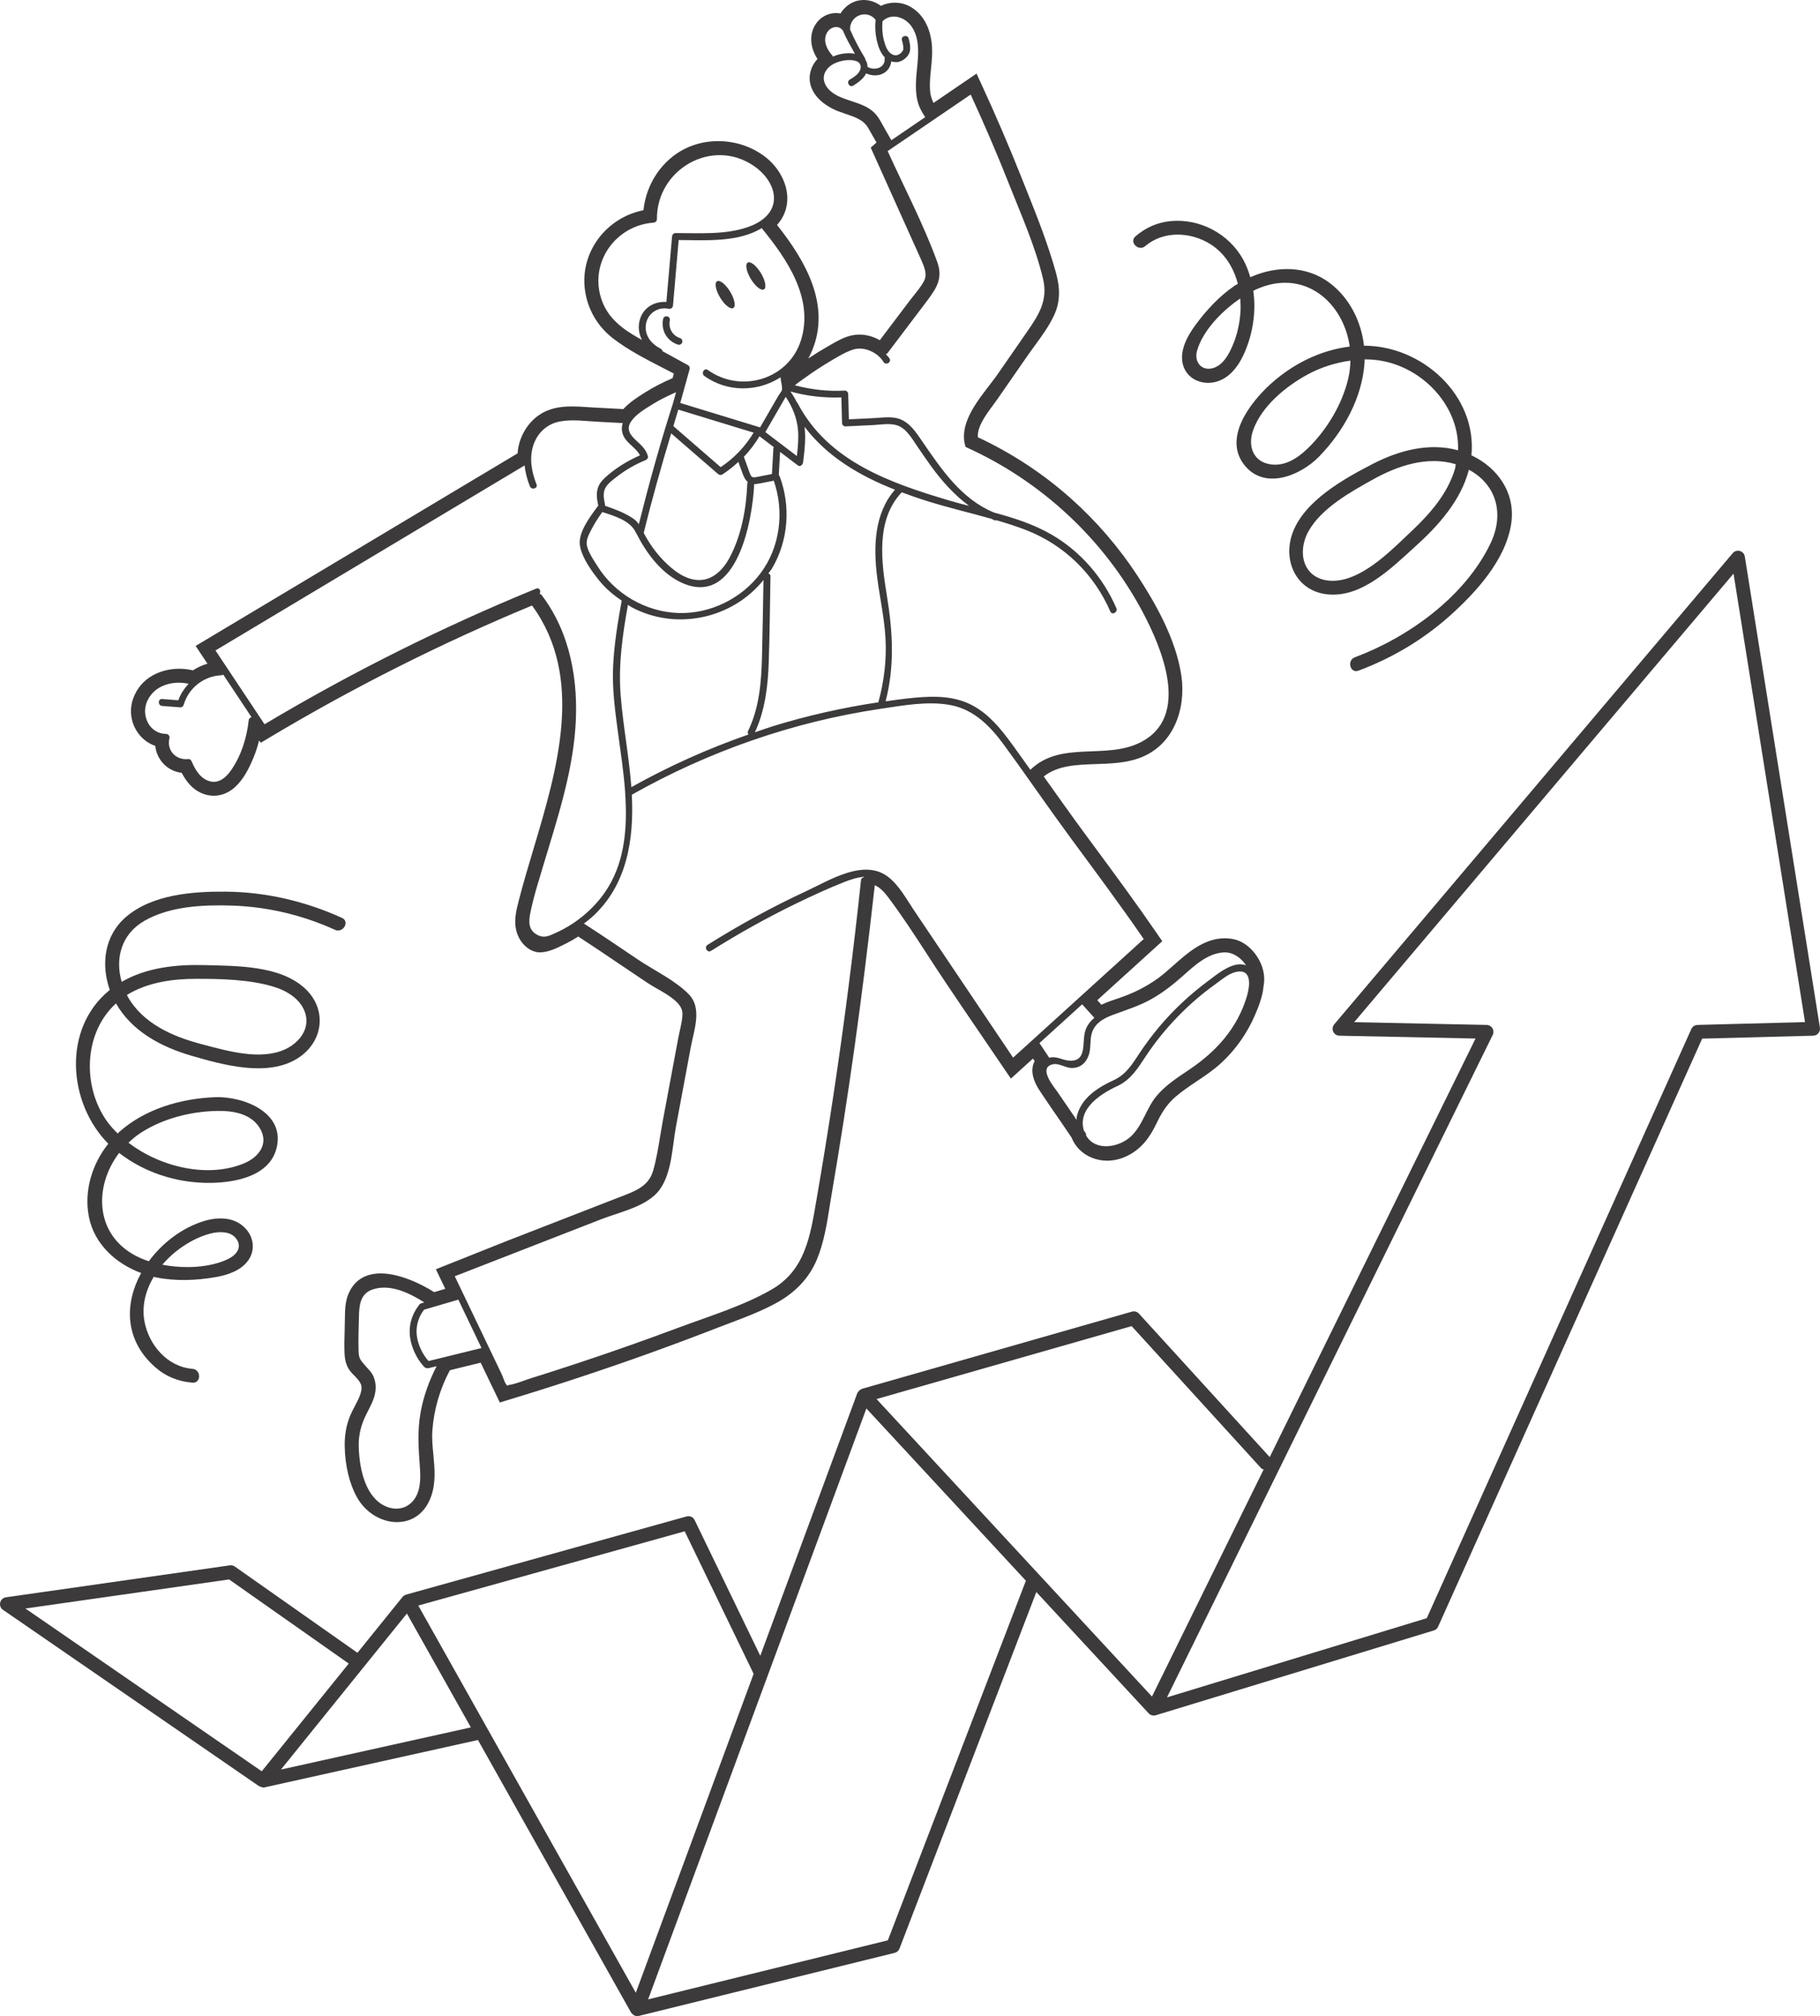 <?xml version="1.0" encoding="UTF-8"?>
<svg xmlns="http://www.w3.org/2000/svg" width="975" height="1080" viewBox="0 0 975 1080" fill="none">
  <g clip-path="url(#clip0_3723_1840)">
    <path d="M934.722 298.123C934.499 296.693 933.456 295.534 932.061 295.148C930.655 294.739 929.179 295.218 928.241 296.319L714.771 548.7C713.845 549.789 713.635 551.312 714.221 552.613C714.806 553.913 716.089 554.756 717.519 554.791L790.47 556.314L680.209 780.523L610.156 703.671C609.208 702.628 607.755 702.218 606.395 702.604L461.734 743.961C461.635 743.99 461.605 744.109 461.506 744.145C460.786 744.412 460.216 744.881 459.789 745.51C459.684 745.662 459.578 745.764 459.496 745.929C459.437 746.043 459.327 746.113 459.285 746.233L407.294 886.964L372.127 814.259C371.355 812.641 369.526 811.834 367.804 812.314L217.553 854.188C217.507 854.199 217.494 854.252 217.448 854.266C216.763 854.486 216.13 854.844 215.661 855.418L191.496 885.353L125.792 839.143C125.019 838.615 124.082 838.382 123.132 838.51L3.181 855.628C1.669 855.839 0.45 856.963 0.1 858.451C-0.252 859.928 0.346 861.486 1.605 862.341L138.856 956.856C139.061 957 139.314 956.92 139.536 957.021C139.998 957.222 140.432 957.514 140.953 957.514C141.105 957.514 141.257 957.485 141.416 957.467C141.462 957.461 141.497 957.461 141.545 957.456C141.616 957.445 141.686 957.448 141.761 957.432L256.048 932.063L338.08 1078.09C338.25 1078.39 338.542 1078.56 338.778 1078.79C338.942 1078.96 339.053 1079.14 339.246 1079.27C339.856 1079.68 340.54 1079.97 341.297 1079.97C341.304 1079.97 341.303 1079.97 341.308 1079.97H341.315C341.409 1079.97 341.502 1079.97 341.607 1079.96C341.636 1079.96 341.66 1079.93 341.695 1079.93C341.86 1079.91 342.03 1079.91 342.193 1079.87L479.291 1046.09C480.468 1045.8 481.429 1044.95 481.863 1043.82L555.184 852.799L615.301 917.725C615.547 917.994 615.84 918.24 616.156 918.427C616.156 918.439 616.168 918.462 616.168 918.438C616.249 918.485 616.332 918.533 616.419 918.579C616.425 918.579 616.43 918.579 616.436 918.579C616.443 918.603 616.448 918.591 616.46 918.591C617.239 918.965 618.148 919.106 619.044 918.837C619.085 918.826 619.132 918.813 619.173 918.802L768.11 873.389C769.136 873.085 769.967 872.346 770.407 871.373L911.875 556.369L971.394 554.787C972.461 554.763 973.467 554.271 974.147 553.451C974.827 552.63 975.12 551.552 974.955 550.498L934.722 298.123ZM403.732 896.616L340.611 1067.47L224.08 860.049L366.809 820.272L403.732 896.616ZM122.735 846.06L186.829 891.121L140.227 948.824L13.615 861.631L122.735 846.06ZM150.502 947.898L217.988 864.325L252.253 925.311L150.502 947.898ZM475.642 1039.37L347.208 1071.01L464.137 754.473L549.578 846.748L475.642 1039.37ZM617.127 908.801L469.573 749.429L606.232 710.36L675.728 786.599C676.056 786.956 676.542 786.941 676.958 787.141L617.127 908.801ZM909.356 549.028C907.932 549.063 906.66 549.919 906.075 551.206L764.343 866.808L625.171 909.232L799.68 554.358C800.236 553.233 800.177 551.886 799.515 550.808C798.859 549.719 797.699 549.05 796.434 549.028L725.446 547.551L928.677 307.262L966.977 547.505L909.356 549.028Z" fill="#3C3A3A"></path>
    <path d="M613.544 131.819C623.322 123.456 637.909 124.142 648.454 130.805C656.187 135.69 660.92 143.473 663.134 152.044C662.525 152.424 661.875 152.735 661.288 153.139C653.045 158.783 646.238 166.191 640.345 174.205C636.004 180.105 631.47 188.345 633.895 195.93C636.028 202.596 642.777 205.863 649.443 204.929C657.655 203.775 663.04 196.935 666.29 189.833C671.07 179.385 673.044 167.285 671.404 155.793C671.844 155.579 672.3 155.301 672.729 155.102C698.709 143.284 719.775 162.062 723.069 185.641C707.04 187.615 691.939 195.292 680.123 206.212C669.677 215.862 655.641 234.154 666.127 248.443C676.754 262.929 696.407 255.037 706.571 244.653C719.729 231.211 729.882 212.917 731.017 193.897C731.041 193.432 731 192.966 731.017 192.502C734.404 192.502 737.789 192.784 741.129 193.461C763.619 198.007 782.002 218.527 781.093 241.217C765.669 236.967 749.535 241.214 735.341 248.534C720.081 256.407 698.704 268.279 692.448 285.475C686.995 300.464 694.499 316.632 711.111 318.372C729.675 320.317 745.779 303.938 758.421 292.526C770.7 281.445 782.674 267.984 786.903 251.607C801.801 259.629 806.031 275.4 798.443 291.176C784.758 319.626 754.672 341.278 725.803 352.107C721.379 353.768 723.296 360.93 727.77 359.252C745.784 352.495 762.38 342.669 776.733 329.818C790.834 317.196 806.638 299.888 809.574 280.502C812.016 264.342 802.526 250.589 788.274 243.911C791.32 211.898 761.977 185.171 730.701 185.185C729.253 172.207 722.992 159.703 712.535 151.721C699.91 142.087 683.666 142.318 669.8 148.502C668.838 145.235 667.644 142.041 665.98 139.027C658.394 125.254 642.828 116.953 627.135 118.439C619.983 119.116 613.743 121.936 608.307 126.585C604.681 129.687 609.942 134.903 613.544 131.819ZM756.577 284.158C746.776 293.435 734.697 305.851 721.568 309.926C714.533 312.111 705.693 311.684 700.929 305.336C696.471 299.402 697.49 290.819 700.941 284.637C707.888 272.18 723.488 263.536 735.597 256.796C749.078 249.297 764.812 244.151 779.868 248.665C779.668 249.543 779.686 250.407 779.423 251.287C775.522 264.31 766.272 274.981 756.577 284.158ZM700.513 240.257C695.124 245.47 688.287 249.974 680.455 248.716C671.228 247.233 668.416 238.854 671.241 230.667C675.723 217.711 688.74 207.007 700.403 200.659C707.474 196.81 715.371 194.273 723.432 193.187C723.361 196.263 723.058 199.362 722.349 202.449C719.119 216.496 710.86 230.248 700.513 240.257ZM664.539 166.989C664.087 174.239 662.248 181.69 658.896 188.158C657.068 191.687 654.661 195.267 650.86 196.828C644.364 199.496 639.461 194.339 641.276 187.894C644.223 177.411 654.293 166.743 664.411 159.895C664.604 162.262 664.686 164.636 664.539 166.989Z" fill="#3C3A3A"></path>
    <path d="M58.012 612.662C49.313 623.556 44.907 637.943 47.619 651.774C50.495 666.436 62.076 676.914 75.621 681.923C66.763 697.998 66.517 717.447 82.768 732.037C88.556 737.228 95.404 740.039 103.114 740.651C107.865 741.029 107.841 733.619 103.114 733.243C89.669 732.176 79.682 720.484 77.368 707.679C75.856 699.27 78.105 691.078 82.352 683.942C82.686 684.018 83.014 684.142 83.349 684.21C93.863 686.371 104.901 685.951 115.433 684.129C121.83 683.022 129.07 680.678 132.996 675.131C137.014 669.449 135.866 662.207 130.94 657.451C124.807 651.529 115.809 651.879 108.222 654.41C96.992 658.16 86.834 665.971 79.74 675.606C78.158 675.087 76.611 674.534 75.189 673.897C50.544 662.89 49.922 635.833 63.825 617.586C76.993 627.821 93.502 633.27 110.127 633.619C123.607 633.901 143.805 631.018 148.03 615.482C153.344 595.939 130.32 587.141 115.16 587.734C96.847 588.454 77.662 594.023 63.79 606.425C63.526 606.658 63.31 606.935 63.052 607.172C61.102 605.24 59.221 603.262 57.657 601.117C43.949 582.366 44.662 553.338 62.15 537.5C70.58 552.436 86.455 560.847 102.565 565.523C119.565 570.458 143.456 577.175 159.624 566.806C173.379 557.984 175.446 540.445 163.156 529.28C149.776 517.117 126.706 517.44 109.695 516.98C94.498 516.57 78.447 518.234 65.191 525.946C61.553 513.547 64.933 500.474 77.248 493.327C91.032 485.326 109.257 484.569 124.775 485.114C143.68 485.78 162.251 490.275 179.466 498.078C183.772 500.028 187.544 493.649 183.203 491.681C163.543 482.771 142.407 477.797 120.784 477.628C103.175 477.49 81.528 479.14 67.515 491.159C55.87 501.154 53.988 516.567 58.821 530.282C33.301 550.856 36.29 590.694 58.012 612.662ZM93.874 670.69C99.345 666.278 105.914 662.509 112.755 660.772C117.143 659.654 123.283 659.328 126.434 663.373C130.188 668.201 126.399 672.45 122 674.524C112.299 679.096 98.702 679.738 86.974 677.464C89.084 674.987 91.397 672.693 93.874 670.69ZM116.465 595.088C124.906 594.941 134.661 596.573 139.311 604.505C144.091 612.654 138.696 619.76 131.064 623.026C111.756 631.292 86.079 625.341 68.832 612.11C70.918 610.127 73.149 608.269 75.627 606.682C87.543 599.047 102.382 595.333 116.465 595.088ZM105.088 524.324C118.433 524.303 133.735 524.672 146.569 528.553C153.862 530.762 161.467 535.363 163.663 543.187C166.007 551.529 159.909 558.833 152.685 562.124C139.363 568.193 121.49 562.871 108.004 559.332C92.492 555.266 76.411 548.261 68.28 533.6C68.168 533.392 68.104 533.175 67.993 532.967C79.049 526.178 92.316 524.348 105.088 524.324Z" fill="#3C3A3A"></path>
    <path d="M400.558 140.674C399.088 141.567 399.849 145.502 402.25 149.458C404.658 153.416 407.804 155.897 409.274 155.003C410.744 154.107 409.983 150.175 407.575 146.219C405.168 142.263 402.028 139.777 400.558 140.674Z" fill="#3C3A3A"></path>
    <path d="M384.122 150.674C382.652 151.567 383.407 155.502 385.814 159.458C388.222 163.414 391.368 165.896 392.838 165.002C394.308 164.106 393.547 160.174 391.139 156.218C388.732 152.262 385.592 149.778 384.122 150.674Z" fill="#3C3A3A"></path>
    <path d="M364.202 181.06C364.061 181.013 363.915 180.965 363.779 180.913C363.75 180.901 363.427 180.775 363.579 180.839C363.755 180.913 363.304 180.708 363.315 180.713C363.203 180.66 363.099 180.607 362.994 180.548C362.76 180.421 362.531 180.287 362.303 180.14C362.203 180.076 362.103 180.009 362.004 179.94C361.922 179.884 361.676 179.703 361.874 179.858C361.452 179.534 361.06 179.158 360.697 178.763C360.615 178.675 360.538 178.587 360.457 178.495C360.433 178.463 360.153 178.108 360.27 178.264C360.364 178.393 360.164 178.115 360.153 178.091C360.065 177.968 359.983 177.844 359.902 177.716C359.286 176.736 359.011 176 358.777 174.799C358.759 174.717 358.7 174.357 358.735 174.605C358.718 174.476 358.707 174.341 358.694 174.213C358.67 173.914 358.659 173.618 358.659 173.321C358.665 173.025 358.676 172.725 358.705 172.433C358.711 172.351 358.747 172.134 358.716 172.334C358.745 172.137 358.787 171.943 358.828 171.751C359.028 170.806 358.547 169.704 357.534 169.472C356.603 169.261 355.472 169.753 355.255 170.763C354.616 173.762 355.067 176.966 356.707 179.585C358.208 181.989 360.527 183.75 363.216 184.625C364.136 184.928 365.278 184.273 365.496 183.331C365.726 182.32 365.187 181.383 364.202 181.06Z" fill="#3C3A3A"></path>
    <path d="M83.165 399.545C83.557 403.09 85.075 406.453 87.518 409.058C90.102 411.811 93.534 413.517 97.348 413.985C100.165 419.421 103.563 422.902 107.922 424.841C110.037 425.778 112.246 426.253 114.484 426.253C118.55 426.253 122.428 424.713 125.708 421.795C130.431 417.612 133.371 411.595 135.62 406.265C136.903 403.248 137.952 400.056 138.789 396.64L139.709 397.877L144.02 395.293C189.07 368.334 236.496 344.474 285.019 324.358C313.255 362.945 298.616 411.89 285.681 455.146C283.074 463.863 280.374 472.885 277.937 482.306C276.507 487.842 274.892 494.074 277.123 500.273C278.828 505.018 283.186 509.92 289.074 510.162C289.081 510.162 289.086 510.162 289.086 510.162C293.825 510.162 298.564 507.761 302.372 505.833L303.666 505.178C305.669 504.181 307.72 503.004 309.777 501.674C317.012 506.361 324.147 511.188 331.283 516.015L332.027 516.519L333.211 517.316C337.839 520.45 342.466 523.578 347.125 526.666C348.559 527.614 350.276 528.605 352.092 529.636C357.991 533.016 365.337 537.222 365.577 542.565C365.7 545.435 364.95 548.746 364.223 551.95C363.836 553.691 363.579 554.844 363.368 555.981L355.096 600.287C354.616 602.877 354.176 605.496 353.742 608.132C352.653 614.787 351.616 621.166 349.876 627.154C347.492 635.373 340.473 638.027 332.348 641.096L270.621 665.102L239.034 677.698L233.51 679.901L236.082 685.261L238.549 690.404L232.579 692.15C224.694 687.165 213.423 682.133 203.945 682.133C193.418 682.133 188.719 688.142 186.629 693.186C184.866 697.475 184.813 702.055 184.771 706.097C184.771 706.097 184.69 710.83 184.637 712.652C184.52 716.712 184.397 720.907 184.584 725.112C184.771 729.775 186.101 733.109 188.878 735.908C193.136 740.18 194.537 741.883 193.189 746.383C192.504 748.667 191.308 750.916 190.154 753.09C189.27 754.778 188.391 756.459 187.659 758.181C185.579 763.112 184.571 768.609 184.659 774.524C184.811 785.045 187.19 794.899 191.36 802.256C195.854 810.211 204.201 815.349 212.625 815.349C221.125 815.349 227.791 810.365 230.92 801.677C233.585 794.272 232.852 786.557 232.15 779.099C231.763 775.103 231.336 770.658 231.6 766.627C232.368 755.309 235.613 744.062 241.008 733.997L243.749 733.317L246.251 732.696C250.001 731.77 253.744 730.845 257.494 729.937L265.689 746.978L267.757 751.267L272.308 749.885C297.522 742.251 322.682 733.944 347.105 725.187C360.093 720.513 372.841 715.745 385.008 711.005L391.183 708.655C399.56 705.491 408.235 702.212 416.249 697.758C426.407 692.122 433.596 684.354 437.619 674.676C441.386 665.584 442.927 655.842 444.426 646.423L444.56 645.55C444.853 643.752 445.141 641.958 445.445 640.184C449.949 613.888 454.104 587.186 457.805 560.801C461.608 533.584 465.252 504.451 468.632 474.171C471.567 475.461 473.816 478.014 475.667 480.456C483.043 490.192 489.861 500.697 496.447 510.855L497.045 511.763C500.073 516.426 503.097 521.078 506.178 525.66L515.2 539.07L537.947 572.496L541.545 577.78L546.272 573.486L553.366 567.054L554.268 568.407C552.464 571.812 552.136 576.99 557.138 584.5C561.029 590.364 565.036 596.159 569.041 601.957L574.021 609.303C575.989 614.283 579.844 618.125 584.947 620.169C587.572 621.219 590.318 621.745 593.124 621.745C599.82 621.745 606.638 618.711 611.836 613.414C615.632 609.548 617.969 605.065 620.231 600.426C622.944 594.826 625.908 590.825 629.832 587.445C633.247 584.505 637.131 581.891 640.892 579.367C645.537 576.255 650.236 573.111 654.459 569.18C662.033 562.15 668.219 553.316 672.356 543.621C673.89 540.023 676.444 534.037 676.907 528.214C677.961 522.935 676.656 517.266 673.362 512.269C670.023 507.214 665.255 503.821 660.275 502.967C658.875 502.72 657.492 502.61 656.14 502.61C644.981 502.61 636.194 510.42 628.437 517.308C625.62 519.81 623.006 522.129 620.435 523.98C614.091 528.561 607.149 532.07 599.2 534.73C596.148 535.744 593.025 536.781 590.037 538.204L587.834 535.762L619.041 507.438L622.632 504.187L619.89 500.187C609.239 484.644 597.886 469.249 586.903 454.358L581.087 446.473C573.746 436.496 566.57 426.386 559.407 416.286L559.16 415.94C566.653 409.988 576.624 409.649 587.121 409.292C594.871 409.034 602.855 408.764 610.102 406.169C629.17 399.345 635.303 379.217 632.919 362.292C630.049 341.959 618.204 321.953 609.54 308.673C599.417 293.161 587.268 279.06 573.424 266.763C558.579 253.589 541.908 242.645 523.848 234.221C523.508 228.527 527.908 222.563 531.838 217.251C532.828 215.915 533.689 214.749 534.463 213.624L550.474 190.514C551.57 188.932 552.723 187.356 553.883 185.774L554.363 185.112C558.17 179.921 562.12 174.538 564.844 168.528C567.826 161.944 568.112 154.878 565.746 146.296C561.429 130.637 555.3 115.312 549.378 100.491L547.046 94.657C540.631 78.507 533.514 61.933 525.892 45.395L523.144 39.432L517.719 43.129L500.075 55.15C499.074 53.035 498.435 50.967 498.247 48.535C497.954 44.81 498.346 40.884 498.722 37.088C499.19 32.52 499.665 27.857 499.114 22.994C498.533 17.921 496.319 8.699 488.007 3.791C485.406 2.251 482.413 1.43 479.355 1.43C476.736 1.43 474.212 2.016 471.914 3.14C469.179 1.12 465.951 0 462.729 0C461.312 0 459.906 0.211 458.546 0.627C455.124 1.688 452.191 4.066 450.263 7.235C449.473 7.077 448.663 7.002 447.856 7.002C443.965 7.002 440.211 8.8 437.797 11.817C433.403 17.323 433.543 24.822 437.944 31.593C436.579 33.052 435.543 34.657 434.845 36.391C433.323 40.204 433.363 43.972 434.962 47.609C438.208 55.025 446.59 58.663 449.081 59.607C450.223 60.04 451.383 60.432 452.549 60.831C458.156 62.712 462.619 64.217 465.092 68.534L469.561 76.355L469.55 76.362L466.456 79.075L468.144 82.824L493.052 138.202C495.519 143.62 496.86 147.153 494.881 150.78C493.486 153.328 491.483 155.835 489.544 158.255C488.636 159.386 487.846 160.381 487.102 161.371L471.326 182.237C467.864 180.281 464.062 179.227 460.354 179.227C459.194 179.227 458.045 179.332 456.903 179.548C452.509 180.338 448.409 182.712 444.789 184.803L443.336 185.641C439.844 187.639 436.383 189.776 433.003 192.032C433.705 190.778 434.338 189.484 434.913 188.141C445.469 163.198 431.035 139.137 416.278 120.503C419.881 116.507 421.819 111.522 421.784 106.173C421.749 98.44 417.491 90.18 410.665 84.621C403.5 78.798 394.28 75.594 384.69 75.594C378.614 75.594 372.646 76.93 367.413 79.443C354.87 85.459 346.184 98.277 344.712 112.605C324.707 116.601 310.806 135.036 313.319 154.984C314.648 165.54 320.097 174.947 328.655 181.463C336.674 187.578 345.878 192.307 354.776 196.887C356.996 198.023 359.034 199.078 361.003 200.109L360.323 202.562C354.805 204.928 349.895 207.483 345.355 210.359C341.478 212.819 337.218 215.52 333.939 219.135C329.698 218.906 318.075 218.297 318.075 218.297L314.583 218.074C311.911 217.892 309.169 217.718 306.445 217.718C301.197 217.718 297.042 218.402 293.369 219.879C286.48 222.627 281.062 228.626 278.525 236.335C277.88 238.297 277.475 240.406 277.277 242.855C271.02 246.587 242.49 263.65 109.809 343.018L104.812 346.011L108.034 350.861L111.128 355.513C108.368 356.327 105.749 357.528 103.353 359.086L103.06 359.023C100.741 358.501 98.356 358.232 95.966 358.232C86.809 358.232 75.527 362.438 71.322 374.243C69.341 379.82 69.933 385.954 72.926 391.08C75.281 395.1 78.918 398.086 83.165 399.545ZM95.515 375.12C92.627 374.894 89.745 374.669 86.856 374.443C84.484 374.259 84.495 377.964 86.856 378.145C90.106 378.399 93.359 378.655 96.609 378.906C97.423 378.97 98.178 378.286 98.396 377.547C101.078 368.449 109.251 362.067 118.742 361.707C119.105 361.692 119.31 361.475 119.563 361.32C124.63 368.94 129.696 376.563 134.764 384.184C134.032 384.374 133.347 384.833 133.248 385.777C132.229 395.209 129.165 405.021 123.634 412.821C121.114 416.38 117.419 419.672 112.732 418.588C107.583 417.399 104.612 412.483 102.715 407.958C102.429 407.275 101.789 406.491 100.928 406.598C94.401 407.406 89.147 402.044 90.759 395.488C91.045 394.318 90.202 393.159 88.972 393.145C79.886 393.043 75.353 382.981 78.973 375.328C82.927 366.957 92.599 364.423 101.082 366.283C98.69 368.811 96.751 371.725 95.515 375.12ZM283.861 260.461C284.728 262.649 288.313 261.697 287.428 259.477C284.786 252.84 283.427 245.435 285.718 238.488C287.921 231.827 293.117 227.008 300.059 225.743C306.586 224.556 313.562 225.564 320.141 225.913C324.629 226.15 329.122 226.388 333.609 226.625C332.66 229.571 333.116 232.676 335.103 235.33C337.37 238.353 341.137 240.497 342.829 243.923C336.754 246.627 331.043 249.972 325.94 254.281C323.638 256.23 321.277 258.352 320.311 261.309C319.286 264.445 319.853 267.773 320.505 270.937C320.428 271.015 320.322 271.057 320.258 271.145C316.321 276.505 309.42 285.351 310.703 292.454C311.898 299.086 317.252 306.411 321.464 311.528C324.75 315.518 328.775 318.821 333.057 321.757C330.914 333.409 328.997 345.187 328.447 357.041C327.897 369.012 329.525 380.975 331.125 392.817C332.454 402.658 334.106 413.318 334.886 424.065C334.822 424.298 334.874 424.516 334.91 424.756C336.122 442.431 334.91 460.304 325.887 475.165C319.514 485.657 309.414 494.391 298.255 499.459C294.184 501.31 291.6 502.85 287.635 500.674C281.823 497.482 283.603 491.211 284.818 485.738C286.323 478.961 288.462 472.271 290.442 465.618C297.829 440.799 306.359 415.908 308.245 389.904C310.056 364.901 305.573 339.014 290.136 318.705C289.844 318.317 289.452 318.172 289.058 318.071C289.925 316.729 289.058 314.561 287.265 315.297C237.002 335.877 188.367 360.157 141.713 387.965C132.955 374.784 124.192 361.606 115.434 348.426C164.132 319.282 212.837 290.134 261.536 260.99C268.032 257.1 274.535 253.211 281.038 249.321C281.436 253.142 282.448 256.924 283.861 260.461ZM350.074 119.263C351.065 119.189 351.938 118.473 351.925 117.412C351.668 90.682 381.69 73.332 404.18 89.109C409.833 93.072 415.035 99.75 414.602 107.021C414.139 114.712 407.331 119.335 400.694 121.631C388.45 125.866 374.644 124.824 361.885 124.852C360.818 124.852 360.122 125.702 360.034 126.703C359.015 138.384 358.001 150.071 356.988 161.752C350.503 161.336 344.522 164.769 342.711 171.465C341.675 175.288 342.284 178.929 343.924 182.083C343.338 181.759 342.746 181.448 342.166 181.121C333.055 176.003 325.219 170.033 321.984 159.667C315.904 140.182 329.987 120.748 350.074 119.263ZM473.319 193.895C474.549 195.929 477.753 194.071 476.512 192.024C475.997 191.171 475.235 190.483 474.567 189.725C474.859 189.599 475.176 189.532 475.405 189.228C482.511 179.834 489.64 170.459 496.717 161.045C501.937 154.102 505.2 148.889 502.071 140.268C494.743 120.076 484.427 100.526 475.535 80.93C490.355 70.833 505.183 60.738 520.004 50.644C527.327 66.572 534.268 82.674 540.706 98.983C547.15 115.301 554.724 132.257 558.773 149.359C561.491 160.835 556.559 168.55 550.29 177.593C545.088 185.107 539.886 192.616 534.684 200.126C527.444 210.583 513.946 223.825 516.793 237.704C516.822 237.856 516.951 237.883 517.009 238.008C516.897 238.649 517.027 239.299 517.823 239.66C557.928 257.788 591.501 288.954 612.164 327.879C622.438 347.239 637.969 383.891 611.045 397.626C592.334 407.171 568.334 396.507 551.978 412.355C547.929 406.667 543.917 400.947 539.729 395.375C533.9 387.625 527.076 380.266 517.961 376.444C507.821 372.191 496.543 373.005 485.87 374.165C482.045 374.581 478.236 375.158 474.429 375.688C479.303 356.85 478.296 338.638 475.184 319.541C472.185 301.153 468.992 278.529 483.075 263.716C487.826 265.482 492.613 267.149 497.434 268.64C508.547 272.073 519.994 274.762 531.252 277.948C531.78 278.167 532.219 278.505 532.758 278.71C533.145 278.857 533.438 278.734 533.737 278.651C539.22 280.25 544.651 281.96 549.94 284.033C570.268 292.006 586.143 307.619 594.842 327.597C595.791 329.779 598.984 327.893 598.042 325.729C590.942 309.425 579.02 295.569 563.636 286.54C553.993 280.879 543.308 277.486 532.476 274.549C515.008 267.328 504.375 251.456 494.03 236.389C490.392 231.088 486.561 225.057 479.73 223.856C475.805 223.165 471.558 223.812 467.621 224C463.327 224.207 459.039 224.412 454.75 224.617C454.627 220.103 454.51 215.59 454.393 211.076C454.365 210.114 453.562 209.166 452.543 209.225C443.45 209.726 434.581 208.715 425.806 206.402C427.551 204.949 429.472 203.649 431.125 202.45C435.618 199.19 440.281 196.149 445.054 193.321C448.833 191.083 452.787 188.647 456.982 187.27C462.792 185.366 470.161 188.69 473.319 193.895ZM451.731 16.657C451.755 16.728 451.725 16.801 451.756 16.872C453.549 20.999 455.787 24.9 458.001 28.81C454.229 28.116 449.911 28.661 446.173 30.339C446.091 30.166 446.137 29.984 445.986 29.821C443.103 26.674 440.865 22.306 442.735 18.063C444.327 14.443 449.382 12.89 451.731 16.657ZM469.64 21.308C470.337 24.521 471.444 27.909 473.676 30.397C473.781 30.514 473.927 30.594 474.039 30.704C473.944 31.026 473.839 31.352 473.898 31.726C473.828 31.278 473.898 31.779 473.904 31.849C473.911 31.979 473.911 32.107 473.911 32.236C473.911 32.388 473.876 32.55 473.887 32.699C473.893 32.91 473.957 32.403 473.876 32.745C473.805 33.023 473.741 33.299 473.647 33.574C473.601 33.732 473.517 33.884 473.629 33.647C473.565 33.791 473.495 33.937 473.418 34.078C473.341 34.218 473.253 34.356 473.167 34.494C473.149 34.529 472.892 34.886 473.033 34.705C473.167 34.522 472.892 34.866 472.863 34.898C472.751 35.025 472.634 35.145 472.518 35.261C472.418 35.361 472.313 35.452 472.207 35.546C472.108 35.628 472.119 35.623 472.249 35.525C472.178 35.578 472.108 35.628 472.038 35.677C471.769 35.861 471.487 36.029 471.199 36.175C471.164 36.196 470.748 36.383 470.935 36.306C471.123 36.228 470.689 36.391 470.654 36.402C470.308 36.519 469.952 36.61 469.593 36.68C469.552 36.688 469.089 36.759 469.294 36.733C469.505 36.708 469.037 36.754 468.99 36.757C468.621 36.783 468.253 36.786 467.877 36.768C467.725 36.76 467.573 36.748 467.419 36.733C467.215 36.715 467.602 36.776 467.267 36.712C466.939 36.653 466.612 36.583 466.288 36.49C466.141 36.448 466.002 36.402 465.861 36.352C465.797 36.332 465.351 36.138 465.639 36.274C465.322 36.127 465.023 35.961 464.73 35.776C464.713 34.324 464.332 33.014 463.564 31.945C463.529 31.717 463.611 31.512 463.465 31.278C460.402 26.319 457.73 21.132 455.376 15.802C455.224 8.227 464.409 4.812 469.078 10.593C468.678 14.167 468.878 17.793 469.64 21.308ZM446.886 34.05C450.154 32.457 455.235 31.478 458.76 32.743C461.051 33.564 461.665 35.743 460.611 37.882C459.522 40.096 457.249 41.409 455.222 42.657C453.202 43.904 455.057 47.108 457.097 45.853C459.803 44.183 462.627 42.18 463.987 39.307C466.892 40.657 470.43 40.809 473.225 39.296C475.691 37.96 477.203 35.543 477.472 32.875C479.054 33.403 480.764 33.478 482.375 32.84C484.987 31.808 487.337 29.424 487.577 26.542C487.746 24.574 487.302 22.45 486.751 20.561C486.084 18.279 482.511 19.249 483.178 21.544C483.635 23.109 484.034 24.808 483.886 26.43C483.869 26.655 483.904 26.652 483.774 26.954C483.886 26.694 483.475 27.417 483.411 27.511C483.055 27.991 482.615 28.445 482.135 28.8C481.057 29.6 479.751 29.847 478.48 29.36C475.434 28.194 474.268 24.475 473.524 21.624C472.645 18.283 472.463 14.843 472.762 11.41C477.542 6.656 484.872 9.155 488.362 14.216C492.557 20.293 492.088 28.095 491.421 35.095C490.765 41.999 489.839 49.172 492.054 55.907C492.875 58.391 494.263 60.57 495.646 62.763C489.6 66.88 483.554 70.996 477.509 75.115C476.285 72.977 475.059 70.836 473.836 68.698C472.073 65.62 470.515 62.201 467.795 59.834C462.224 54.995 454.726 54.445 448.382 51.14C445.149 49.452 441.95 46.641 441.375 42.839C440.788 38.965 443.589 35.658 446.886 34.05ZM581.794 608.148C581.871 607.764 581.864 607.348 581.565 606.911C581.255 606.46 580.949 606.009 580.639 605.558C577.112 593.786 589.947 585.698 598.957 581.595C605.834 578.204 609.466 572.378 613.549 566.182C618.586 558.544 624.345 551.397 630.702 544.82C636.87 538.435 643.602 532.583 650.813 527.406C654.024 525.105 657.996 521.609 661.908 520.69C670.93 518.565 669.582 528.222 668.013 533.557C662.98 550.637 651.621 563.226 637.105 572.971C630.891 577.145 624.417 581.296 619.567 587.104C614.061 593.703 612.267 602.612 605.982 608.618C599.568 614.751 586.686 616.965 581.794 608.148ZM647.012 525.62C637.493 532.697 628.787 540.825 621.136 549.896C617.27 554.482 613.654 559.304 610.351 564.312C606.597 570.012 603.439 575.267 597.088 578.399C588.372 582.371 579.244 587.975 576.878 597.974C576.72 598.624 576.832 599.239 576.748 599.881C573.34 594.898 569.929 589.913 566.52 584.93C564.745 582.344 555.658 571.784 564.206 570.063C567.205 569.46 570.684 571.888 573.714 572.069C578.489 572.355 581.845 569.451 583.298 565.051C584.468 561.499 583.861 557.693 584.715 554.1C586.092 548.317 591.07 545.529 596.255 543.605C603.233 541.013 610.098 538.931 616.647 535.274C622.846 531.812 628.358 527.494 633.653 522.787C639.892 517.233 647.075 510.45 655.961 510.165C660.437 510.021 664.895 513.033 667.514 517.092C660.616 514.459 651.981 521.931 647.012 525.62ZM579.738 537.959C579.756 537.974 579.75 537.998 579.762 538.015C581.93 540.415 584.091 542.816 586.259 545.216C583.893 547.246 581.941 549.698 581.144 553.115C579.75 559.134 582.24 569.028 572.485 568.129C568.971 567.804 565.983 565.63 562.292 566.582C562.228 566.597 562.187 566.635 562.123 566.653C560.371 564.031 558.62 561.409 556.874 558.789C556.863 558.777 556.839 558.774 556.828 558.76C564.466 551.825 572.105 544.892 579.738 537.959ZM542.732 566.555C531.08 549.229 519.428 531.905 507.771 514.582C501.737 505.608 495.697 496.632 489.658 487.658C485.563 481.568 481.714 474.301 475.792 469.726C462.846 459.731 444.386 471.573 432.014 477.307C413.749 485.766 396.092 495.444 379.044 506.147C377.029 507.412 378.892 510.616 380.913 509.346C395.634 500.102 410.807 491.614 426.449 484.027C434.884 479.938 443.444 475.96 452.171 472.524C455.576 471.181 459.242 469.951 462.963 469.668C462.945 469.739 462.934 469.806 462.921 469.873C462.131 470.02 461.363 470.508 461.258 471.519C457.122 510.296 452.178 548.988 446.342 587.546C443.559 605.94 440.583 624.306 437.414 642.635C434.129 661.65 431.557 680.323 413.296 690.804C397.943 699.618 379.958 705.036 363.408 711.219C345.792 717.8 328.053 724.055 310.209 729.983C301.515 732.871 292.798 735.683 284.053 738.417C280.462 739.538 276.701 741.251 272.993 741.826C272.273 741.938 271.939 742.115 271.78 742.301C271.734 742.259 271.734 742.242 271.681 742.195C270.352 740.947 269.52 737.676 268.723 736.027C266.978 732.368 265.22 728.713 263.468 725.058C256.854 711.253 250.241 697.451 243.626 683.649C269.848 673.438 296.074 663.231 322.295 653.022C332.136 649.191 347.08 646.226 353.589 636.993C359.98 627.925 360.173 613.944 362.136 603.419C364.79 589.205 367.444 574.99 370.097 560.772C371.755 551.87 376.312 540.116 369.008 532.621C361.55 524.973 350.303 519.81 341.446 513.801C331.95 507.363 322.442 500.943 312.805 494.716C314.2 493.634 315.635 492.609 316.94 491.435C335.804 474.546 339.734 449.901 338.469 425.706C379.716 402.413 424.982 386.602 471.865 379.666C483.922 377.883 497.202 375.395 509.345 377.721C521.963 380.138 530.598 389.138 537.897 399.091C549.748 415.259 561.037 431.85 572.924 448.004C586.334 466.232 599.889 484.374 612.719 503.024C589.392 524.204 566.06 545.379 542.732 566.555ZM224.939 785.872C225.396 792.054 225.449 799.385 220.978 804.309C216.619 809.106 210.006 809.127 204.67 805.887C194.939 799.98 192.373 784.986 192.179 774.552C192.067 768.404 193.509 763.104 196.215 757.63C198.132 753.758 200.445 749.933 201.066 745.583C201.488 742.651 201.177 739.732 199.93 737.03C198.986 734.992 197.645 733.811 196.239 732.18C192.842 728.24 192.221 727.912 192.08 723.316C191.898 717.325 192.151 711.24 192.291 705.246C192.426 699.282 192.907 693.002 199.602 690.736C208.957 687.571 219.209 692.533 227.311 697.66C226.895 697.784 226.479 697.907 226.063 698.03C226.017 698.024 225.969 698.068 225.923 698.068C225.811 698.1 225.7 698.136 225.595 698.164C225.489 698.196 225.478 698.296 225.384 698.337C225.179 698.44 224.957 698.419 224.774 698.641C224.662 698.779 224.605 698.934 224.493 699.071C224.486 699.092 224.469 699.107 224.457 699.127C220.087 704.731 218.487 711.509 220.076 718.495C221.236 723.601 223.861 728.699 227.522 732.469C227.604 732.551 227.698 732.512 227.78 732.575C227.91 732.68 228.066 732.691 228.22 732.757C228.53 732.874 228.812 732.979 229.111 732.909C229.192 732.901 229.24 732.968 229.327 732.944C230.856 732.581 232.379 732.191 233.908 731.82C229.826 739.775 226.767 748.213 225.238 757.048C223.557 766.8 224.206 776.073 224.939 785.872ZM229.58 729.07C226.873 726.021 224.864 722.214 223.845 718.309C222.298 712.387 223.411 706.372 227.214 701.552C233.318 699.762 239.427 697.971 245.538 696.181C249.679 704.819 253.816 713.459 257.958 722.097C248.483 724.375 239.051 726.805 229.58 729.07ZM322.659 274.283C328.997 276.31 337.504 278.85 340.427 284.881C340.673 285.382 341.012 285.883 341.265 286.383C341.335 286.518 341.377 286.638 341.47 286.75C346.877 297.232 355.085 307.915 366.109 312.546C394.943 324.646 403.174 278.503 404.018 259.339C405.29 259.322 406.584 259.05 407.79 258.815C410.039 258.373 412.284 257.933 414.526 257.49C420.261 274.115 418.001 293.067 407.291 307.267C397.145 320.717 380.356 328.901 363.502 328.371C345.84 327.815 329.18 318.013 319.917 303.023C317.943 299.827 314.275 294.71 314.288 290.867C314.288 288.304 315.818 285.598 316.96 283.381C318.599 280.209 320.591 277.204 322.659 274.283ZM450.735 212.879C450.852 217.439 450.975 221.997 451.092 226.554C451.12 227.52 451.917 228.458 452.942 228.408C457.834 228.175 462.726 227.94 467.618 227.706C471.689 227.509 476.521 226.554 480.471 227.808C485.561 229.426 488.525 234.903 491.373 239.051C493.71 242.466 496.036 245.899 498.455 249.261C504.418 257.545 511.143 265.084 519.169 270.99C515.566 270.052 511.951 269.125 508.425 268.075C476.686 258.652 443.488 247.076 427.209 215.795C427.145 215.672 427.026 215.681 426.945 215.584C425.926 213.557 424.766 211.594 423.448 209.708C432.4 212.22 441.468 213.207 450.735 212.879ZM469.921 309.283C471.292 320.061 473.711 330.708 474.351 341.573C475.042 353.251 473.671 364.825 470.579 376.096C470.568 376.137 470.603 376.157 470.596 376.198C451.429 379.066 432.465 383.328 413.947 389.042C410.732 390.035 407.586 391.209 404.399 392.288C409.887 380.456 411.388 367.555 411.833 354.622C412.361 339.332 412.46 324.019 412.752 308.721C412.77 307.848 412.237 307.403 411.61 307.171C412.226 306.261 412.988 305.496 413.555 304.538C422.366 289.682 423.713 271.193 417.662 255.095C417.574 254.849 417.358 254.779 417.204 254.609C417.438 250.429 417.667 246.249 417.902 242.069C421.083 244.486 424.257 246.899 427.439 249.316C428.693 250.271 430.082 248.921 430.222 247.716C430.99 241.361 431.787 234.999 431.013 228.599C443.168 244.709 460.626 254.91 479.442 262.318C468.24 275.128 467.864 293.097 469.921 309.283ZM402.898 255.452C402.371 255.135 402.078 254.462 401.849 253.918C401.457 252.998 401.158 252.032 400.813 251.091C400.045 248.966 399.272 246.838 398.498 244.709C401.697 241.393 404.468 237.678 406.869 233.687C409.446 235.647 412.025 237.603 414.602 239.563C414.502 239.774 414.315 239.902 414.303 240.175C414.045 244.76 413.792 249.34 413.535 253.924C411.737 254.276 409.937 254.627 408.139 254.982C407.114 255.183 406.083 255.412 405.052 255.582C404.38 255.691 403.519 255.819 402.898 255.452ZM420.666 213.026C420.743 212.888 420.848 212.739 420.935 212.6C424.484 217.966 426.951 223.848 427.508 230.377C427.9 235.026 427.431 239.665 426.892 244.285C421.267 240.011 415.645 235.735 410.014 231.462C412.311 227.49 414.6 223.515 416.897 219.543C418.153 217.369 419.407 215.198 420.666 213.026ZM386.073 250.236C377.625 242.912 369.178 235.588 360.731 228.264C361.634 225.321 362.448 222.35 363.379 219.418C376.824 223.528 390.274 227.64 403.718 231.75C399.243 239.172 393.308 245.438 386.073 250.236ZM359.565 232.147C367.93 239.396 376.296 246.649 384.661 253.897C385.264 254.425 386.177 254.648 386.905 254.187C390.028 252.21 392.869 249.898 395.564 247.441C396.231 249.284 396.9 251.125 397.567 252.968C398.252 254.863 398.997 256.887 400.619 258.176C400.537 258.376 400.361 258.493 400.35 258.744C399.84 272.317 397.217 287.046 390.643 299.107C387.345 305.17 381.833 310.794 374.44 310.717C367.135 310.644 360.691 305.554 355.806 300.612C351.389 296.154 347.721 290.998 344.84 285.433C349.26 267.555 354.24 249.794 359.565 232.147ZM338.312 325.244C362.225 338.035 392.325 331.471 409.014 310.684C408.756 324.345 408.574 338.003 408.217 351.659C407.861 365.288 406.822 379.143 400.742 391.574C400.39 392.3 400.608 392.927 400.982 393.449C379.284 401.009 358.289 410.437 338.224 421.649C336.983 405.102 333.772 388.773 332.476 372.229C331.211 355.993 333.513 339.931 336.407 323.982C337.064 324.367 337.639 324.886 338.312 325.244ZM429.224 181.852C422.774 203.245 396.969 210.925 379.201 198.199C377.256 196.807 375.405 200.017 377.333 201.398C389.858 210.372 406.149 209.881 418.158 202.103C418.21 202.572 418.263 203.041 418.316 203.509C418.481 204.944 419.137 207.161 418.914 208.641C418.903 208.67 418.926 208.705 418.914 208.736C418.914 208.76 418.926 208.795 418.921 208.814C418.745 209.689 417.462 211.165 416.888 212.159C415.728 214.165 414.568 216.169 413.413 218.175C411.34 221.763 409.265 225.354 407.198 228.942C392.934 224.582 378.675 220.223 364.417 215.864C366.098 209.819 367.773 203.772 369.454 197.723C369.67 196.952 369.32 196.025 368.605 195.634C364.023 193.118 359.442 190.591 354.856 188.085C354.803 187.591 354.581 187.122 353.982 186.82C349.606 184.614 345.992 180.783 345.898 175.598C345.774 168.915 351.615 164.038 358.181 165.394C359.436 165.652 360.419 164.855 360.531 163.607C361.546 151.93 362.558 140.247 363.572 128.57C377.896 128.658 395.494 129.947 408.147 122.138C408.206 122.243 408.165 122.357 408.246 122.459C421.591 138.787 435.914 159.645 429.224 181.852ZM362.173 210.095C361.605 212.143 361.037 214.19 360.467 216.238C353.648 237.52 347.667 259.103 342.231 280.783C341.423 279.634 340.462 278.604 338.992 277.622C334.534 274.637 329.232 272.655 324.107 270.929C324.101 270.799 324.201 270.715 324.171 270.574C323.522 267.454 322.73 263.878 324.534 260.977C325.94 258.719 328.412 256.949 330.48 255.345C335.143 251.719 340.304 248.766 345.763 246.516C346.683 246.139 347.35 245.301 347.057 244.24C346.114 240.871 343.73 238.619 341.223 236.335C338.083 233.473 335.172 230.31 337.943 225.994C340.596 221.859 345.699 218.988 349.77 216.44C353.714 213.978 357.919 211.98 362.173 210.095Z" fill="#3C3A3A"></path>
  </g>
  <defs>
    <clipPath id="clip0_3723_1840">
      <rect width="975" height="1080" fill="white"></rect>
    </clipPath>
  </defs>
</svg>
